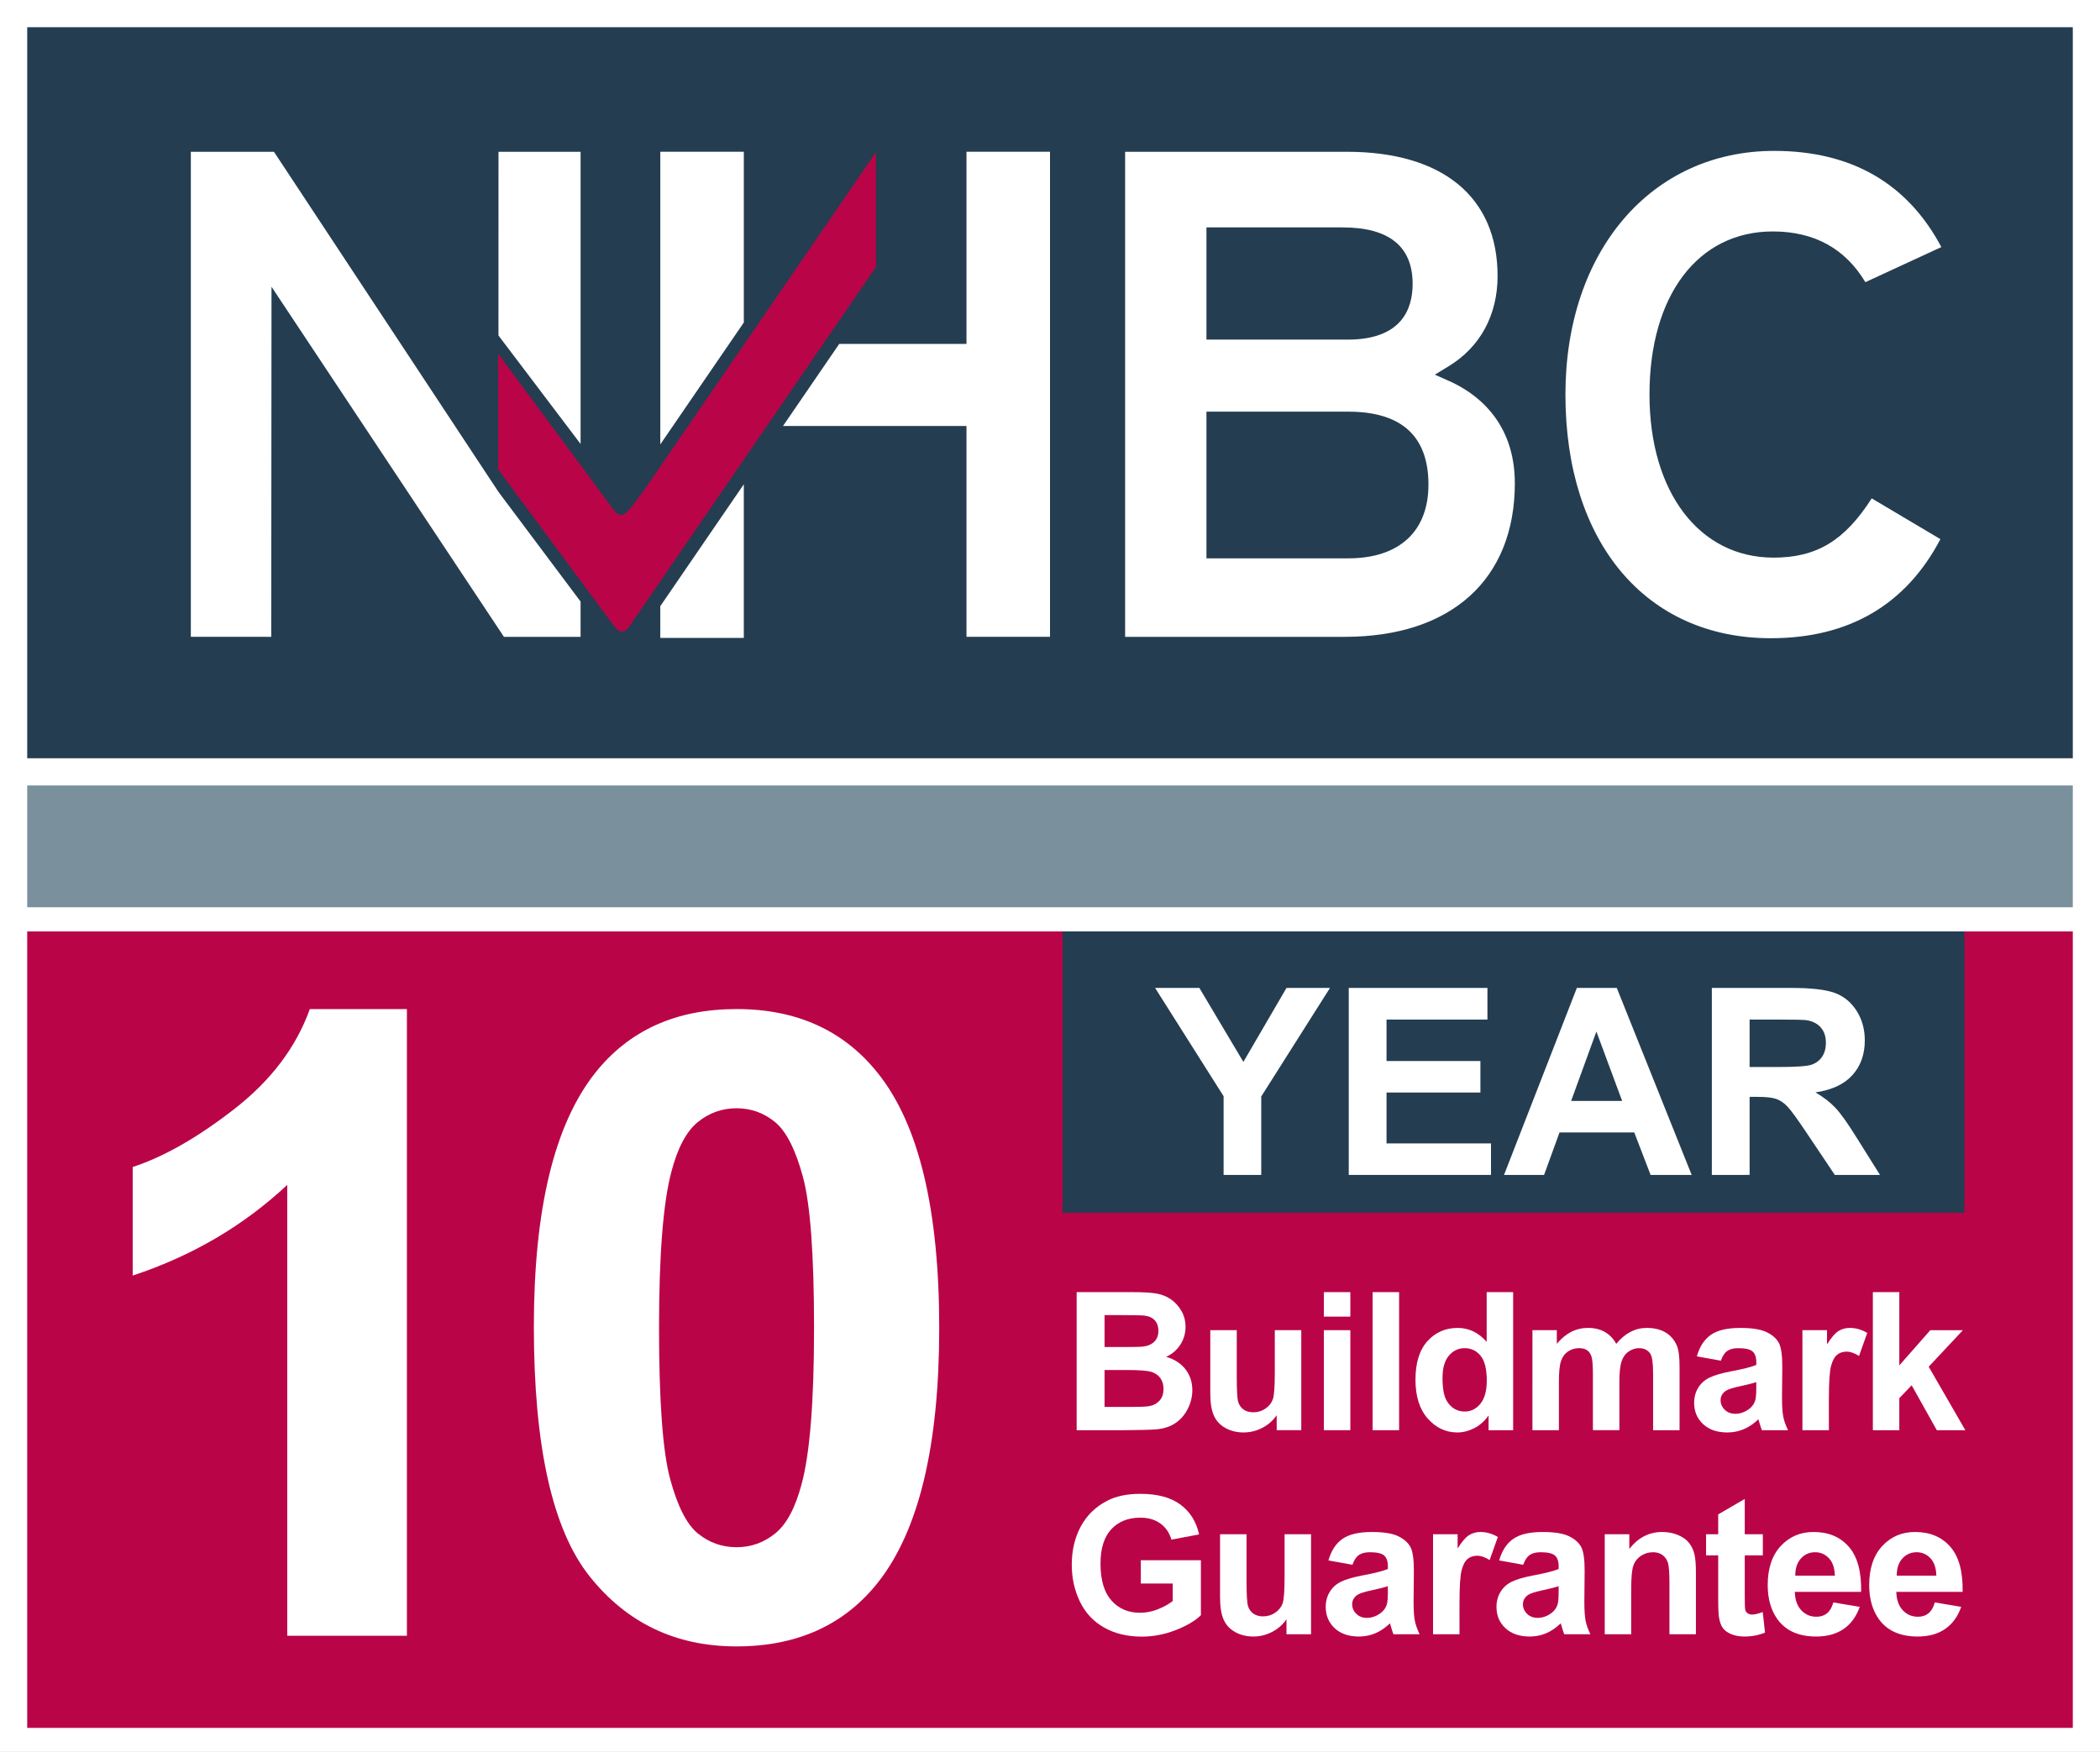 <svg xmlns="http://www.w3.org/2000/svg" xmlns:xlink="http://www.w3.org/1999/xlink" id="Layer_1" x="0px" y="0px" width="402.821px" height="336.095px" viewBox="0 0 402.821 336.095" xml:space="preserve">
<rect x="0" y="0" width="402.821" height="336.095" fill="#808080" stroke="none"/>
<polyline fill="#FFFFFF" points="0,336.095 402.821,336.095 402.821,0 0,0 "></polyline>
<rect fill="#FFFFFF" width="402.821" height="179.042"></rect>
<rect x="5.22" y="5.222" fill="#243D51" width="392.384" height="140.246"></rect>
<rect x="5.22" y="150.689" fill="#7B909D" width="392.384" height="23.366"></rect>
<rect x="5.22" y="178.689" fill="#BA0448" width="392.384" height="152.798"></rect>
<g>
	<path fill="#FFFFFF" d="M215.821,29.118v93.056h42.127c20.426,0,32.627-11.021,32.627-29.473c0-12.169-7.842-17.483-12.52-19.565   l-2.822-1.259l2.631-1.604c6.07-3.69,9.402-9.837,9.402-17.327c0-15.147-10.537-23.829-28.912-23.829H215.821z M231.42,63.54   V43.628h26.111c8.906,0,13.439,3.644,13.439,10.83c0,4.883-2.158,10.696-12.469,10.696H231.42V63.54z M231.42,105.5V78.975h27.211   c10.203,0,15.373,4.708,15.373,13.994c0,8.984-5.613,14.145-15.373,14.145H231.42V105.5z"></path>
	<path fill="#FFFFFF" d="M340.325,28.948c14.84,0,25.582,6.245,32.062,18.452c-2.348,1.09-12.588,5.808-14.57,6.733   c-3.855-6.43-9.797-9.73-17.76-9.73c-14.365,0-23.654,12.279-23.654,31.287c0,18.717,9.557,31.289,23.793,31.289   c8.271,0,13.652-3.258,18.834-11.369c1.994,1.192,11.158,6.631,13.178,7.823c-6.6,12.572-17.516,19.007-32.545,19.007   c-23.928,0-39.383-18.35-39.383-46.75C300.28,48.166,316.749,28.948,340.325,28.948"></path>
	<polygon fill="#FFFFFF" points="95.621,29.118 111.369,29.118 111.369,85.174 95.615,64.362  "></polygon>
	<path fill="#FFFFFF" d="M111.367,115.409v6.765H96.662L52.08,55.013l-0.051,67.161l-15.423-0.011V29.118h15.944   c0.936,1.418,43.057,65.239,43.057,65.239L111.367,115.409z"></path>
	<polygon fill="#FFFFFF" points="142.679,61.869 126.658,85.256 126.658,29.112 142.679,29.112  "></polygon>
	<path fill="#FFFFFF" d="M126.655,116.294c3.796-5.541,9.743-14.218,16.021-23.387v29.472h-16.021V116.294z"></path>
	<path fill="#FFFFFF" d="M201.411,29.112v93.051H185.39V81.725h-35.196c3.883-5.674,7.627-11.133,10.789-15.749h24.407V29.112   H201.411z"></path>
	<path fill="#BA0448" d="M123.443,94.191l-0.046,0.052l-0.231,0.268c-1.611,2.354-2.696,3.475-2.696,3.475   c-0.386,0.514-0.854,0.791-1.311,0.791c-0.458,0-0.92-0.277-1.306-0.781c0,0-20.521-27.743-22.289-30.122V90.06   c0.21,0.287,22.42,30.305,22.42,30.305c0.381,0.504,0.848,0.781,1.306,0.781s0.923-0.277,1.306-0.791   c0,0,47.244-68.868,47.429-69.135V29.21C166.128,31.965,123.443,94.191,123.443,94.191"></path>
</g>
<g>
	<path fill="#FFFFFF" d="M78.052,313.813H55.101v-86.496c-8.386,7.841-18.269,13.64-29.649,17.396v-20.827   c5.989-1.96,12.497-5.677,19.521-11.149c7.024-5.473,11.843-11.856,14.457-19.153h18.623V313.813z"></path>
	<path fill="#FFFFFF" d="M141.284,193.584c11.598,0,20.664,4.139,27.198,12.415c7.786,9.801,11.68,26.055,11.68,48.761   c0,22.652-3.921,38.934-11.762,48.843c-6.48,8.168-15.519,12.252-27.117,12.252c-11.653,0-21.046-4.479-28.179-13.436   c-7.134-8.957-10.7-24.925-10.7-47.904c0-22.543,3.92-38.769,11.761-48.68C120.646,197.668,129.686,193.584,141.284,193.584z    M141.284,212.615c-2.777,0-5.255,0.886-7.433,2.654c-2.179,1.771-3.867,4.942-5.064,9.516c-1.58,5.936-2.369,15.927-2.369,29.976   c0,14.049,0.707,23.7,2.124,28.955c1.415,5.255,3.198,8.753,5.35,10.495c2.15,1.743,4.615,2.613,7.392,2.613   c2.777,0,5.254-0.884,7.433-2.654c2.177-1.769,3.866-4.941,5.064-9.516c1.579-5.881,2.369-15.845,2.369-29.894   c0-14.048-0.708-23.699-2.124-28.955c-1.417-5.254-3.2-8.766-5.35-10.537C146.523,213.501,144.061,212.615,141.284,212.615z"></path>
</g>
<rect x="203.817" y="178.689" fill="#243D51" width="173.002" height="53.981"></rect>
<g>
	<path fill="#FFFFFF" d="M234.711,225.405v-15.099l-13.141-20.776h8.49l8.443,14.193l8.271-14.193h8.344l-13.189,20.825v15.05   H234.711z"></path>
	<path fill="#FFFFFF" d="M258.717,225.405V189.53h26.602v6.069h-19.357v7.953h18.01v6.044h-18.01v9.764h20.041v6.044H258.717z"></path>
	<path fill="#FFFFFF" d="M324.497,225.405h-7.879l-3.133-8.149h-14.34l-2.961,8.149H288.5l13.973-35.875h7.66L324.497,225.405z    M311.161,211.211l-4.943-13.312l-4.846,13.312H311.161z"></path>
	<path fill="#FFFFFF" d="M328.364,225.405V189.53h15.246c3.834,0,6.619,0.322,8.357,0.966c1.736,0.645,3.127,1.791,4.172,3.438   c1.043,1.648,1.566,3.532,1.566,5.653c0,2.692-0.791,4.915-2.373,6.668c-1.584,1.754-3.949,2.859-7.098,3.316   c1.566,0.914,2.859,1.917,3.879,3.01c1.02,1.093,2.395,3.035,4.123,5.824l4.381,6.999h-8.664l-5.236-7.807   c-1.859-2.79-3.133-4.547-3.816-5.273c-0.686-0.726-1.412-1.224-2.178-1.493c-0.768-0.269-1.982-0.404-3.646-0.404h-1.469v14.977   H328.364z M335.608,204.702h5.359c3.475,0,5.645-0.147,6.51-0.441c0.863-0.293,1.541-0.799,2.031-1.517   c0.488-0.718,0.732-1.615,0.732-2.692c0-1.207-0.322-2.182-0.965-2.924c-0.646-0.742-1.555-1.211-2.73-1.407   c-0.586-0.081-2.348-0.122-5.285-0.122h-5.652V204.702z"></path>
</g>
<g>
	<path fill="#FFFFFF" d="M206.526,247.891h10.588c2.096,0,3.658,0.087,4.688,0.262s1.951,0.539,2.764,1.093   c0.814,0.555,1.492,1.292,2.033,2.213c0.543,0.922,0.812,1.955,0.812,3.1c0,1.24-0.334,2.378-1.002,3.414s-1.574,1.812-2.719,2.33   c1.613,0.47,2.854,1.271,3.721,2.403s1.301,2.463,1.301,3.992c0,1.205-0.279,2.376-0.84,3.515   c-0.561,1.138-1.324,2.048-2.295,2.728c-0.969,0.681-2.164,1.1-3.586,1.256c-0.891,0.097-3.041,0.156-6.449,0.181h-9.016V247.891z    M211.874,252.299v6.124h3.506c2.084,0,3.379-0.029,3.885-0.09c0.914-0.108,1.635-0.425,2.158-0.948   c0.523-0.524,0.785-1.214,0.785-2.069c0-0.818-0.225-1.484-0.678-1.996c-0.451-0.512-1.123-0.822-2.014-0.93   c-0.529-0.061-2.053-0.091-4.57-0.091H211.874z M211.874,262.831v7.082h4.951c1.926,0,3.148-0.054,3.668-0.162   c0.795-0.145,1.441-0.497,1.941-1.057c0.5-0.561,0.75-1.311,0.75-2.25c0-0.795-0.193-1.469-0.578-2.023   c-0.387-0.554-0.943-0.957-1.672-1.21s-2.309-0.38-4.742-0.38H211.874z"></path>
	<path fill="#FFFFFF" d="M244.895,274.376v-2.873c-0.697,1.024-1.617,1.831-2.754,2.421c-1.139,0.591-2.34,0.886-3.605,0.886   c-1.289,0-2.445-0.283-3.469-0.85c-1.023-0.565-1.764-1.36-2.221-2.385c-0.459-1.023-0.688-2.438-0.688-4.245v-12.141h5.076v8.816   c0,2.698,0.094,4.352,0.281,4.959c0.186,0.608,0.525,1.091,1.02,1.445c0.494,0.355,1.121,0.533,1.879,0.533   c0.867,0,1.645-0.237,2.332-0.714c0.686-0.476,1.156-1.065,1.408-1.771c0.254-0.704,0.379-2.43,0.379-5.176v-8.094h5.078v19.187   H244.895z"></path>
	<path fill="#FFFFFF" d="M253.944,252.588v-4.697h5.076v4.697H253.944z M253.944,274.376v-19.187h5.076v19.187H253.944z"></path>
	<path fill="#FFFFFF" d="M263.299,274.376v-26.485h5.076v26.485H263.299z"></path>
	<path fill="#FFFFFF" d="M290.25,274.376h-4.715v-2.818c-0.783,1.096-1.707,1.912-2.773,2.448c-1.066,0.535-2.141,0.804-3.225,0.804   c-2.205,0-4.092-0.888-5.664-2.665c-1.572-1.776-2.357-4.255-2.357-7.435c0-3.252,0.764-5.724,2.295-7.416   c1.529-1.691,3.461-2.538,5.799-2.538c2.143,0,3.998,0.892,5.564,2.674v-9.539h5.076V274.376z M276.702,264.367   c0,2.048,0.281,3.529,0.848,4.444c0.82,1.325,1.963,1.987,3.434,1.987c1.168,0,2.162-0.497,2.98-1.49   c0.818-0.994,1.229-2.479,1.229-4.454c0-2.204-0.396-3.79-1.191-4.76s-1.814-1.455-3.055-1.455c-1.203,0-2.213,0.479-3.025,1.437   C277.108,261.034,276.702,262.464,276.702,264.367z"></path>
	<path fill="#FFFFFF" d="M293.95,255.189h4.68v2.619c1.674-2.035,3.668-3.053,5.98-3.053c1.229,0,2.295,0.253,3.197,0.759   c0.904,0.506,1.645,1.271,2.223,2.294c0.842-1.023,1.752-1.788,2.729-2.294c0.975-0.506,2.016-0.759,3.125-0.759   c1.408,0,2.602,0.286,3.576,0.858c0.977,0.572,1.705,1.412,2.188,2.52c0.348,0.819,0.523,2.145,0.523,3.975v12.268h-5.076v-10.967   c0-1.902-0.176-3.131-0.525-3.686c-0.469-0.723-1.191-1.084-2.168-1.084c-0.711,0-1.379,0.217-2.004,0.65   c-0.627,0.434-1.078,1.069-1.355,1.906c-0.277,0.838-0.416,2.159-0.416,3.966v9.214h-5.076v-10.515c0-1.867-0.09-3.071-0.271-3.613   c-0.18-0.542-0.461-0.945-0.84-1.211c-0.379-0.265-0.895-0.397-1.545-0.397c-0.783,0-1.488,0.211-2.113,0.633   c-0.627,0.422-1.076,1.029-1.346,1.824c-0.271,0.795-0.406,2.114-0.406,3.957v9.322h-5.078V255.189z"></path>
	<path fill="#FFFFFF" d="M330.098,261.043l-4.607-0.831c0.518-1.854,1.41-3.228,2.674-4.119c1.266-0.891,3.145-1.337,5.637-1.337   c2.266,0,3.951,0.269,5.059,0.804c1.109,0.536,1.889,1.217,2.34,2.042s0.678,2.339,0.678,4.543l-0.055,5.926   c0,1.687,0.082,2.931,0.244,3.731s0.467,1.659,0.912,2.574h-5.021c-0.133-0.337-0.295-0.837-0.488-1.5   c-0.084-0.301-0.145-0.499-0.18-0.596c-0.867,0.843-1.795,1.476-2.783,1.896c-0.988,0.422-2.041,0.633-3.162,0.633   c-1.975,0-3.531-0.536-4.67-1.608c-1.139-1.071-1.707-2.427-1.707-4.064c0-1.084,0.26-2.051,0.777-2.899   c0.518-0.85,1.242-1.5,2.176-1.951c0.934-0.452,2.279-0.847,4.039-1.184c2.373-0.445,4.016-0.861,4.932-1.247v-0.506   c0-0.976-0.24-1.671-0.723-2.086c-0.482-0.416-1.391-0.624-2.729-0.624c-0.902,0-1.607,0.178-2.113,0.533   S330.411,260.151,330.098,261.043z M336.891,265.162c-0.65,0.217-1.68,0.476-3.09,0.776c-1.408,0.302-2.33,0.597-2.764,0.886   c-0.662,0.47-0.994,1.065-0.994,1.788c0,0.711,0.266,1.325,0.795,1.843c0.531,0.519,1.205,0.777,2.023,0.777   c0.916,0,1.789-0.301,2.621-0.903c0.613-0.458,1.018-1.018,1.209-1.681c0.133-0.434,0.199-1.258,0.199-2.475V265.162z"></path>
	<path fill="#FFFFFF" d="M350.817,274.376h-5.076v-19.187h4.715v2.728c0.807-1.288,1.531-2.137,2.176-2.547s1.377-0.614,2.195-0.614   c1.156,0,2.271,0.319,3.344,0.958l-1.572,4.426c-0.855-0.554-1.65-0.831-2.385-0.831c-0.711,0-1.312,0.195-1.807,0.587   s-0.883,1.1-1.166,2.123s-0.424,3.168-0.424,6.432V274.376z"></path>
	<path fill="#FFFFFF" d="M359.25,274.376v-26.485h5.076v14.056l5.945-6.757h6.25l-6.559,7.01l7.029,12.177h-5.475l-4.824-8.618   l-2.367,2.476v6.143H359.25z"></path>
</g>
<g>
	<path fill="#FFFFFF" d="M218.831,303.788v-4.462h11.525v10.551c-1.119,1.084-2.742,2.039-4.869,2.863   c-2.125,0.825-4.279,1.238-6.459,1.238c-2.77,0-5.184-0.581-7.244-1.744c-2.059-1.162-3.607-2.824-4.643-4.986   c-1.037-2.161-1.555-4.514-1.555-7.055c0-2.758,0.578-5.209,1.734-7.354c1.156-2.144,2.85-3.787,5.078-4.932   c1.697-0.879,3.811-1.319,6.34-1.319c3.289,0,5.857,0.689,7.705,2.069c1.85,1.379,3.039,3.285,3.568,5.718l-5.311,0.993   c-0.373-1.301-1.076-2.327-2.105-3.08s-2.314-1.129-3.857-1.129c-2.336,0-4.193,0.74-5.572,2.222   c-1.381,1.481-2.068,3.68-2.068,6.595c0,3.144,0.697,5.501,2.096,7.073c1.396,1.571,3.227,2.357,5.492,2.357   c1.119,0,2.242-0.22,3.369-0.659c1.125-0.439,2.092-0.973,2.898-1.6v-3.36H218.831z"></path>
	<path fill="#FFFFFF" d="M246.77,313.526v-2.873c-0.697,1.024-1.617,1.831-2.754,2.421c-1.139,0.591-2.34,0.886-3.605,0.886   c-1.289,0-2.445-0.283-3.469-0.85c-1.023-0.565-1.764-1.36-2.221-2.385c-0.459-1.023-0.688-2.438-0.688-4.245V294.34h5.076v8.816   c0,2.698,0.094,4.352,0.281,4.959c0.186,0.608,0.525,1.091,1.02,1.445c0.494,0.355,1.121,0.533,1.879,0.533   c0.867,0,1.645-0.237,2.332-0.714c0.686-0.476,1.156-1.065,1.408-1.771c0.254-0.704,0.379-2.43,0.379-5.176v-8.094h5.078v19.187   H246.77z"></path>
	<path fill="#FFFFFF" d="M259.428,300.193l-4.607-0.831c0.518-1.854,1.408-3.228,2.674-4.119c1.264-0.892,3.143-1.337,5.637-1.337   c2.264,0,3.949,0.268,5.059,0.804c1.107,0.536,1.887,1.217,2.34,2.042c0.451,0.825,0.678,2.339,0.678,4.543l-0.055,5.926   c0,1.687,0.08,2.931,0.244,3.731c0.162,0.801,0.467,1.659,0.912,2.574h-5.023c-0.133-0.337-0.295-0.837-0.486-1.5   c-0.086-0.301-0.145-0.499-0.182-0.596c-0.867,0.843-1.795,1.476-2.781,1.896c-0.988,0.422-2.043,0.633-3.162,0.633   c-1.977,0-3.533-0.536-4.67-1.608c-1.139-1.071-1.707-2.427-1.707-4.064c0-1.084,0.258-2.051,0.775-2.899   c0.518-0.85,1.244-1.5,2.178-1.951c0.934-0.452,2.279-0.847,4.037-1.184c2.373-0.445,4.018-0.861,4.934-1.247V300.5   c0-0.976-0.242-1.671-0.723-2.086c-0.482-0.416-1.393-0.624-2.729-0.624c-0.904,0-1.607,0.178-2.113,0.533   S259.741,299.302,259.428,300.193z M266.221,304.312c-0.65,0.217-1.682,0.476-3.09,0.776c-1.41,0.302-2.33,0.597-2.764,0.886   c-0.664,0.47-0.994,1.065-0.994,1.788c0,0.711,0.264,1.325,0.795,1.843c0.529,0.519,1.203,0.777,2.023,0.777   c0.914,0,1.789-0.301,2.619-0.903c0.615-0.458,1.018-1.018,1.211-1.681c0.133-0.434,0.199-1.258,0.199-2.475V304.312z"></path>
	<path fill="#FFFFFF" d="M279.961,313.526h-5.076V294.34h4.715v2.728c0.807-1.288,1.531-2.138,2.176-2.547s1.377-0.614,2.195-0.614   c1.156,0,2.271,0.319,3.344,0.957l-1.572,4.427c-0.855-0.554-1.65-0.831-2.385-0.831c-0.711,0-1.312,0.195-1.807,0.587   s-0.883,1.1-1.166,2.123s-0.424,3.168-0.424,6.432V313.526z"></path>
	<path fill="#FFFFFF" d="M292.184,300.193l-4.607-0.831c0.518-1.854,1.41-3.228,2.674-4.119c1.266-0.892,3.145-1.337,5.637-1.337   c2.266,0,3.951,0.268,5.059,0.804c1.109,0.536,1.889,1.217,2.34,2.042s0.678,2.339,0.678,4.543l-0.055,5.926   c0,1.687,0.082,2.931,0.244,3.731s0.467,1.659,0.912,2.574h-5.021c-0.133-0.337-0.295-0.837-0.488-1.5   c-0.084-0.301-0.145-0.499-0.18-0.596c-0.867,0.843-1.795,1.476-2.783,1.896c-0.988,0.422-2.041,0.633-3.162,0.633   c-1.975,0-3.531-0.536-4.67-1.608c-1.139-1.071-1.707-2.427-1.707-4.064c0-1.084,0.26-2.051,0.777-2.899   c0.518-0.85,1.242-1.5,2.176-1.951c0.934-0.452,2.279-0.847,4.039-1.184c2.373-0.445,4.016-0.861,4.932-1.247V300.5   c0-0.976-0.24-1.671-0.723-2.086c-0.482-0.416-1.391-0.624-2.729-0.624c-0.902,0-1.607,0.178-2.113,0.533   S292.497,299.302,292.184,300.193z M298.977,304.312c-0.65,0.217-1.68,0.476-3.09,0.776c-1.408,0.302-2.33,0.597-2.764,0.886   c-0.662,0.47-0.994,1.065-0.994,1.788c0,0.711,0.266,1.325,0.795,1.843c0.531,0.519,1.205,0.777,2.023,0.777   c0.916,0,1.789-0.301,2.621-0.903c0.613-0.458,1.018-1.018,1.209-1.681c0.133-0.434,0.199-1.258,0.199-2.475V304.312z"></path>
	<path fill="#FFFFFF" d="M325.311,313.526h-5.078v-9.792c0-2.071-0.107-3.411-0.324-4.02s-0.57-1.081-1.057-1.419   c-0.488-0.337-1.076-0.506-1.762-0.506c-0.879,0-1.668,0.241-2.367,0.723c-0.699,0.482-1.178,1.12-1.436,1.915   c-0.26,0.795-0.389,2.265-0.389,4.408v8.69h-5.076V294.34h4.715v2.818c1.674-2.168,3.781-3.252,6.322-3.252   c1.121,0,2.145,0.202,3.072,0.605s1.629,0.918,2.104,1.544c0.477,0.627,0.809,1.337,0.994,2.132   c0.188,0.795,0.281,1.934,0.281,3.415V313.526z"></path>
	<path fill="#FFFFFF" d="M338.147,294.34v4.047h-3.469v7.732c0,1.565,0.033,2.479,0.1,2.737s0.217,0.473,0.451,0.641   c0.236,0.169,0.521,0.253,0.859,0.253c0.469,0,1.15-0.162,2.041-0.487l0.434,3.938c-1.18,0.506-2.518,0.759-4.01,0.759   c-0.916,0-1.742-0.153-2.477-0.461c-0.734-0.307-1.273-0.704-1.617-1.192c-0.342-0.487-0.58-1.147-0.713-1.979   c-0.107-0.59-0.162-1.782-0.162-3.577v-8.364h-2.33v-4.047h2.33v-3.812l5.094-2.963v6.775H338.147z"></path>
	<path fill="#FFFFFF" d="M351.672,307.42l5.059,0.849c-0.65,1.855-1.678,3.268-3.08,4.237c-1.404,0.97-3.16,1.454-5.268,1.454   c-3.336,0-5.805-1.09-7.406-3.271c-1.266-1.746-1.896-3.95-1.896-6.612c0-3.18,0.83-5.669,2.492-7.47s3.764-2.701,6.305-2.701   c2.855,0,5.107,0.942,6.758,2.827s2.439,4.772,2.367,8.663h-12.719c0.035,1.506,0.445,2.677,1.229,3.514   c0.781,0.838,1.758,1.256,2.926,1.256c0.795,0,1.463-0.217,2.006-0.65C350.985,309.082,351.395,308.384,351.672,307.42z    M351.961,302.289c-0.037-1.47-0.416-2.586-1.139-3.352c-0.723-0.765-1.602-1.147-2.637-1.147c-1.109,0-2.023,0.404-2.746,1.211   s-1.078,1.903-1.066,3.288H351.961z"></path>
	<path fill="#FFFFFF" d="M371.139,307.42l5.059,0.849c-0.65,1.855-1.676,3.268-3.08,4.237c-1.402,0.97-3.158,1.454-5.266,1.454   c-3.336,0-5.807-1.09-7.408-3.271c-1.264-1.746-1.896-3.95-1.896-6.612c0-3.18,0.832-5.669,2.494-7.47s3.764-2.701,6.305-2.701   c2.854,0,5.105,0.942,6.756,2.827s2.439,4.772,2.367,8.663H363.75c0.037,1.506,0.445,2.677,1.229,3.514   c0.783,0.838,1.758,1.256,2.928,1.256c0.795,0,1.463-0.217,2.004-0.65C370.454,309.082,370.862,308.384,371.139,307.42z    M371.428,302.289c-0.035-1.47-0.414-2.586-1.137-3.352c-0.723-0.765-1.604-1.147-2.639-1.147c-1.107,0-2.023,0.404-2.746,1.211   s-1.078,1.903-1.066,3.288H371.428z"></path>
</g>
<g>
</g>
<g>
</g>
<g>
</g>
<g>
</g>
<g>
</g>
<g>
</g>
</svg>